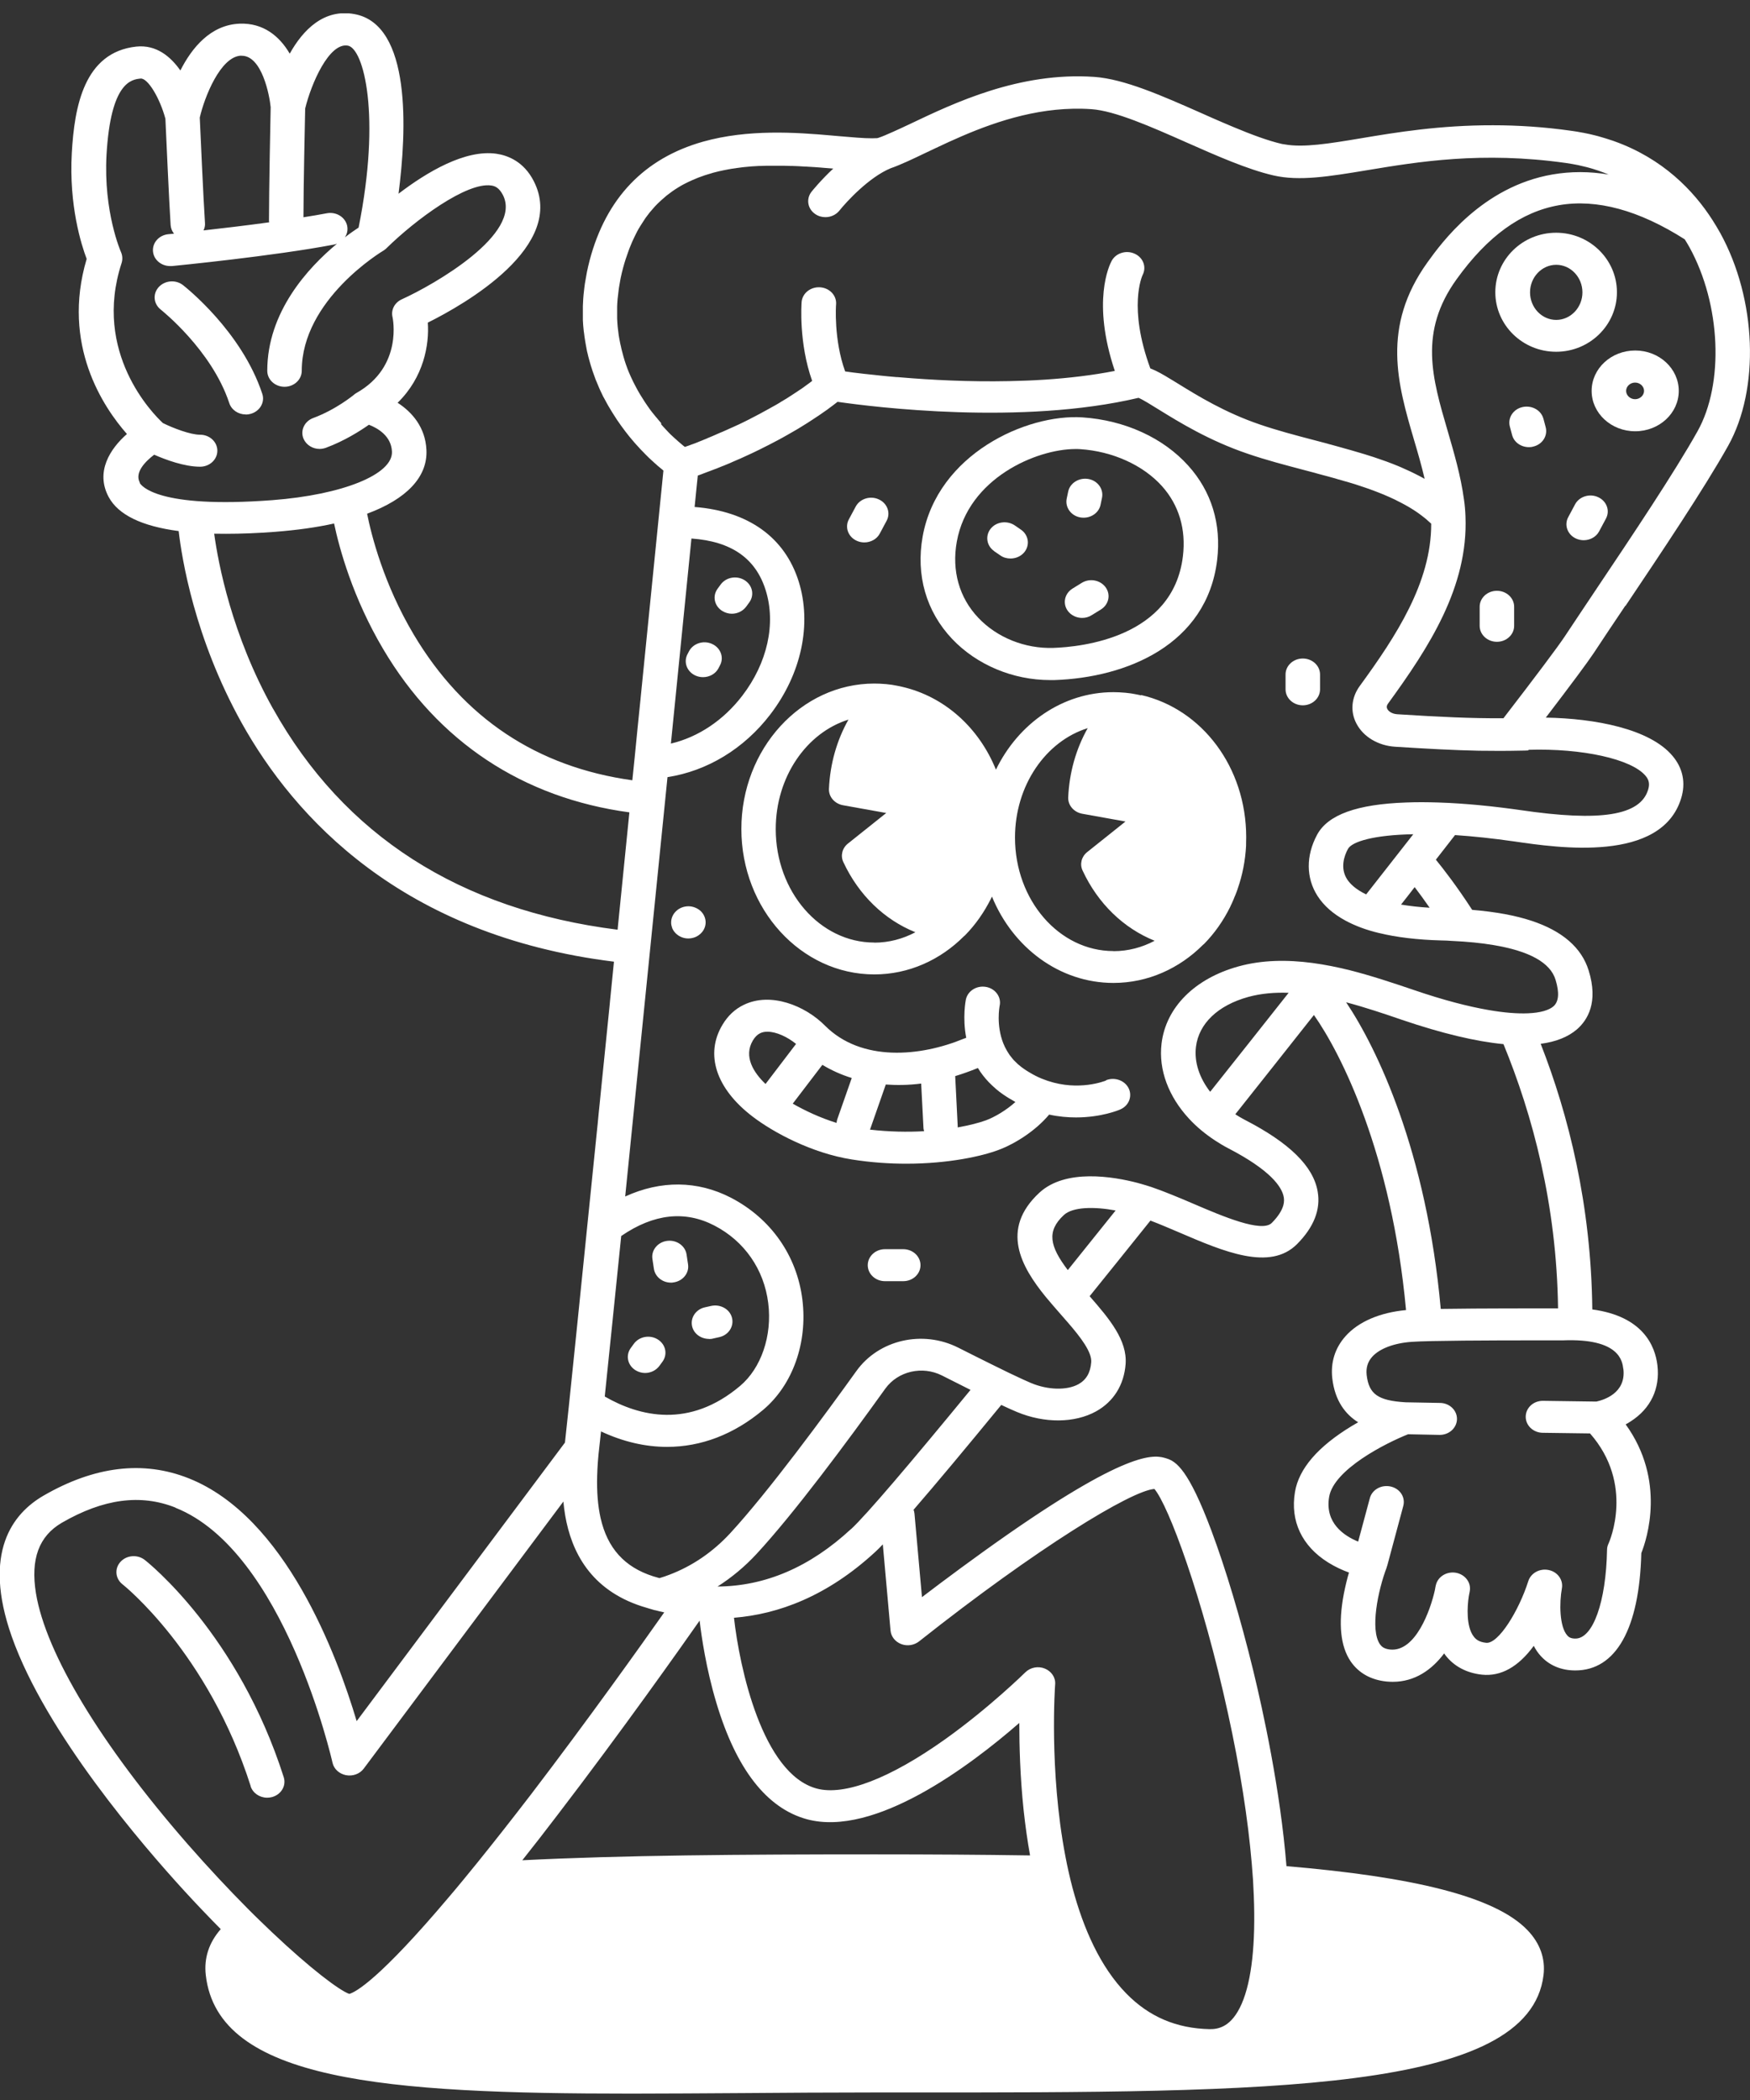 <svg width="105" height="126" viewBox="0 0 105 126" fill="none" xmlns="http://www.w3.org/2000/svg">
<rect x="0" y="0" width="105" height="126" fill="#333333" stroke="none"/>
<g clip-path="url(#clip0_8067_11205)">
<path d="M15.036 107.174C15.172 107.59 15.581 107.862 16.03 107.862C16.125 107.862 16.227 107.849 16.323 107.824C16.874 107.672 17.187 107.142 17.024 106.631C14.294 98.069 8.91 93.773 8.686 93.596C8.25 93.255 7.596 93.306 7.229 93.71C6.861 94.113 6.916 94.719 7.351 95.06C7.406 95.098 12.491 99.161 15.043 107.174H15.036Z" fill="white"/>
<path d="M97.533 36.35C99.643 33.208 102.263 29.296 103.686 26.753C105.599 23.333 105.401 17.958 103.216 13.983C103.073 13.73 102.917 13.465 102.747 13.2C101.61 11.427 99.765 9.516 96.859 8.475C96.825 8.462 96.798 8.449 96.77 8.443C96.641 8.399 96.505 8.355 96.362 8.311C96.253 8.279 96.151 8.247 96.042 8.216C95.933 8.184 95.831 8.153 95.722 8.128C95.491 8.071 95.259 8.014 95.014 7.97C94.98 7.964 94.939 7.957 94.905 7.951C94.701 7.913 94.497 7.875 94.293 7.85C92.605 7.61 91.039 7.516 89.582 7.516C86.39 7.509 83.749 7.945 81.653 8.298C79.733 8.62 78.202 8.866 77.085 8.664C77.031 8.651 76.97 8.651 76.922 8.639C76.071 8.443 75.064 8.064 74.009 7.623C73.587 7.446 73.158 7.263 72.729 7.074C72.518 6.979 72.3 6.885 72.089 6.79C69.707 5.736 67.454 4.739 65.65 4.613C61.164 4.304 57.237 6.184 54.637 7.421C54.48 7.497 54.331 7.566 54.181 7.635C54.12 7.661 54.065 7.692 54.004 7.717C53.868 7.781 53.732 7.844 53.602 7.9C53.248 8.058 52.935 8.197 52.677 8.279C52.656 8.279 52.643 8.285 52.615 8.292C52.608 8.292 52.595 8.292 52.581 8.292C52.568 8.292 52.547 8.292 52.534 8.292C52.534 8.292 52.527 8.292 52.52 8.292C52.466 8.292 52.404 8.298 52.336 8.298C51.86 8.304 51.05 8.229 50.369 8.172C50.226 8.159 50.083 8.146 49.94 8.134C47.742 7.938 44.876 7.743 42.181 8.5C38.655 9.497 36.368 11.888 35.381 15.611C35.319 15.85 35.265 16.084 35.217 16.317C35.204 16.393 35.19 16.469 35.177 16.538C35.149 16.696 35.122 16.854 35.095 17.005C35.081 17.087 35.075 17.175 35.061 17.257C35.041 17.402 35.027 17.541 35.013 17.686C35.006 17.768 35 17.851 34.993 17.939C34.986 18.084 34.979 18.223 34.972 18.362C34.972 18.437 34.972 18.513 34.972 18.582C34.972 18.746 34.972 18.91 34.972 19.075C34.972 19.119 34.972 19.163 34.972 19.207C34.979 19.415 35 19.617 35.02 19.819C35.02 19.869 35.034 19.92 35.041 19.971C35.061 20.122 35.075 20.267 35.102 20.412C35.115 20.482 35.122 20.551 35.136 20.614C35.156 20.74 35.183 20.866 35.204 20.986C35.217 21.056 35.231 21.125 35.252 21.195C35.279 21.314 35.306 21.434 35.34 21.548C35.36 21.611 35.374 21.68 35.394 21.743C35.428 21.87 35.469 21.996 35.51 22.122C35.524 22.172 35.544 22.223 35.558 22.273C35.619 22.444 35.68 22.614 35.742 22.785C35.742 22.797 35.755 22.816 35.762 22.829C35.823 22.98 35.885 23.125 35.946 23.27C35.966 23.321 35.993 23.371 36.014 23.422C36.062 23.529 36.116 23.636 36.164 23.737C36.191 23.794 36.218 23.851 36.252 23.901C36.3 23.996 36.354 24.097 36.409 24.192C36.436 24.242 36.47 24.299 36.497 24.349C36.551 24.444 36.606 24.538 36.667 24.633C36.694 24.677 36.722 24.721 36.749 24.766C36.824 24.879 36.892 24.999 36.967 25.106C36.98 25.125 36.994 25.144 37.001 25.163C37.089 25.296 37.178 25.422 37.266 25.542C37.294 25.573 37.314 25.611 37.341 25.643C37.402 25.731 37.471 25.819 37.532 25.901C37.566 25.946 37.593 25.983 37.627 26.021C37.681 26.097 37.743 26.166 37.797 26.236C37.831 26.274 37.865 26.318 37.899 26.356C37.954 26.425 38.015 26.488 38.069 26.558C38.103 26.595 38.131 26.633 38.165 26.665C38.226 26.734 38.294 26.804 38.355 26.873C38.376 26.898 38.403 26.924 38.423 26.949C38.512 27.037 38.594 27.125 38.675 27.207C38.696 27.226 38.709 27.239 38.723 27.258C38.791 27.321 38.852 27.384 38.913 27.447C38.941 27.479 38.975 27.504 39.002 27.529C39.05 27.573 39.097 27.624 39.145 27.662C39.179 27.687 39.206 27.718 39.233 27.744C39.274 27.782 39.322 27.82 39.363 27.857C39.39 27.883 39.417 27.908 39.444 27.933C39.485 27.971 39.526 28.003 39.567 28.034C39.594 28.053 39.615 28.078 39.642 28.097C39.683 28.135 39.724 28.166 39.758 28.192C39.771 28.204 39.791 28.223 39.805 28.236C39.642 29.845 39.118 35.12 38.437 41.883C38.437 41.946 38.423 42.016 38.417 42.085C38.362 42.634 38.308 43.196 38.246 43.77C38.192 44.312 38.138 44.868 38.083 45.423C38.035 45.883 37.988 46.35 37.94 46.817C32.216 46.022 27.805 43.082 24.824 38.072C23.02 35.044 22.278 32.091 22.026 30.823C24.388 29.946 25.668 28.621 25.586 26.987C25.518 25.636 24.728 24.728 23.857 24.166C25.423 22.639 25.763 20.683 25.668 19.358C27.873 18.261 34.02 14.765 32.025 10.866C31.426 9.692 30.473 9.326 29.786 9.225C27.907 8.954 25.606 10.33 23.912 11.623C24.402 7.837 24.694 1.477 21.27 0.846C19.426 0.506 18.174 1.805 17.384 3.219C16.771 2.171 15.798 1.364 14.375 1.421C12.633 1.49 11.51 2.872 10.822 4.228C10.223 3.377 9.366 2.67 8.174 2.796C5.05 3.137 4.465 6.386 4.308 9.181C4.131 12.336 4.88 14.689 5.2 15.535C3.668 20.69 6.214 24.45 7.616 26.04C6.609 26.924 5.71 28.305 6.52 29.82C7.099 30.892 8.508 31.574 10.72 31.864C10.911 33.517 11.673 38.281 14.484 43.347C17.649 49.032 24.095 56.124 36.837 57.701C36.81 57.998 36.776 58.288 36.749 58.584C36.701 59.064 36.654 59.544 36.606 60.017C36.599 60.111 36.586 60.212 36.579 60.307C36.463 61.436 36.354 62.559 36.238 63.67C36.198 64.067 36.157 64.465 36.116 64.862C36.068 65.317 36.027 65.771 35.98 66.219C35.939 66.61 35.898 67.001 35.864 67.393C35.85 67.55 35.83 67.702 35.816 67.859C34.85 77.387 34.053 85.217 33.897 86.555L21.4 103.268C20.222 99.312 17.125 91.003 11.326 88.7C8.603 87.615 5.67 87.968 2.607 89.741C0.762 90.813 -1.069 93.142 0.701 98.183C2.743 103.988 8.59 110.751 11.006 113.395C11.748 114.209 12.504 114.998 13.245 115.748C12.537 116.556 12.231 117.484 12.347 118.506C13.069 124.878 23.19 125.617 37.879 125.617C40.023 125.617 42.269 125.598 44.597 125.585C47.143 125.566 49.77 125.547 52.479 125.547H54.48C76.119 125.553 91.747 125.56 92.611 118.512C92.734 117.521 92.4 116.588 91.645 115.805C89.685 113.767 84.709 112.606 77.188 111.969C76.82 107.382 75.778 102.637 75.193 100.227C74.431 97.104 73.539 94.12 72.681 91.829C71.313 88.182 70.571 87.684 69.993 87.507C69.326 87.299 67.937 86.87 60.511 92.031C58.51 93.425 56.59 94.858 55.318 95.829L54.868 90.813C54.861 90.731 54.841 90.656 54.814 90.586C56.175 89.015 57.979 86.851 60.075 84.296C60.47 84.479 60.783 84.624 61.015 84.718C62.662 85.406 64.479 85.394 65.766 84.681C66.814 84.1 67.44 83.097 67.536 81.848C67.644 80.415 66.562 79.128 65.378 77.772C66.562 76.308 67.781 74.787 69.026 73.235C69.591 73.45 70.177 73.702 70.755 73.948C73.43 75.097 76.201 76.283 77.827 74.642C78.835 73.626 79.25 72.566 79.059 71.487C78.801 69.98 77.371 68.573 74.689 67.191C74.492 67.09 74.302 66.976 74.118 66.856C75.704 64.862 77.283 62.862 78.835 60.9C80.468 63.216 83.497 69.216 84.362 78.605C82.796 78.75 81.51 79.299 80.734 80.169C80.101 80.876 79.829 81.747 79.937 82.699C80.094 84.062 80.734 84.864 81.489 85.337C81.36 85.412 81.231 85.488 81.101 85.564C79.073 86.794 77.929 88.126 77.698 89.52C77.405 91.261 78.113 92.763 79.686 93.747C80.121 94.019 80.557 94.214 80.938 94.353C80.829 94.719 80.72 95.167 80.625 95.653C80.291 97.426 80.427 98.782 81.04 99.684C81.516 100.379 82.252 100.795 83.184 100.89C83.314 100.902 83.443 100.909 83.565 100.909C84.9 100.909 85.914 100.183 86.649 99.205C86.676 99.243 86.696 99.274 86.724 99.312C87.234 99.975 87.99 100.379 88.915 100.48C90.052 100.599 91.094 100.019 92.026 98.751C92.142 98.972 92.278 99.18 92.448 99.363C92.965 99.931 93.68 100.227 94.517 100.227C96.954 100.227 98.363 97.729 98.479 93.186C98.819 92.334 99.963 88.82 97.54 85.463C97.642 85.406 97.744 85.349 97.846 85.28C99.044 84.51 99.609 83.318 99.445 81.917C99.309 80.769 98.594 78.977 95.538 78.567C95.47 72.308 94.123 66.926 92.441 62.629C93.353 62.509 94.082 62.219 94.613 61.764C95.259 61.203 95.913 60.137 95.32 58.231C94.898 56.862 93.741 55.859 91.89 55.247C90.917 54.925 89.739 54.711 88.33 54.591C87.404 53.165 86.615 52.149 86.152 51.581C86.547 51.076 86.928 50.584 87.302 50.105C88.364 50.174 89.555 50.3 90.876 50.489C93.51 50.874 99.677 51.777 100.868 47.903C101.154 46.975 100.977 46.092 100.351 45.353C98.983 43.726 95.702 43.107 92.748 43.057C94.252 41.088 95.266 39.725 95.62 39.189C96.171 38.35 96.825 37.378 97.519 36.344L97.533 36.35ZM39.669 25.384C39.642 25.352 39.608 25.315 39.581 25.283C39.533 25.233 39.492 25.176 39.444 25.119C39.417 25.087 39.39 25.05 39.356 25.018C39.301 24.955 39.247 24.886 39.193 24.816C39.172 24.791 39.152 24.766 39.131 24.74C39.056 24.646 38.981 24.545 38.913 24.444C38.893 24.419 38.879 24.393 38.859 24.368C38.805 24.286 38.75 24.21 38.696 24.128C38.668 24.091 38.648 24.053 38.621 24.009C38.573 23.939 38.526 23.863 38.485 23.794C38.457 23.75 38.43 23.706 38.403 23.662C38.362 23.586 38.315 23.516 38.274 23.441C38.246 23.396 38.219 23.346 38.199 23.302C38.158 23.22 38.11 23.138 38.069 23.056C38.049 23.012 38.022 22.968 38.001 22.923C37.954 22.822 37.899 22.715 37.852 22.608C37.838 22.583 37.831 22.557 37.818 22.532C37.756 22.4 37.702 22.261 37.647 22.122C37.634 22.084 37.62 22.046 37.607 22.008C37.566 21.907 37.532 21.8 37.498 21.693C37.477 21.642 37.464 21.586 37.45 21.535C37.423 21.441 37.389 21.346 37.368 21.245C37.355 21.188 37.334 21.131 37.321 21.068C37.294 20.974 37.273 20.873 37.253 20.778C37.239 20.721 37.225 20.658 37.212 20.601C37.191 20.494 37.171 20.387 37.151 20.28C37.144 20.223 37.13 20.172 37.123 20.116C37.103 19.971 37.083 19.825 37.069 19.68C37.069 19.661 37.069 19.642 37.062 19.623C37.048 19.453 37.035 19.283 37.028 19.112C37.028 19.062 37.028 19.011 37.028 18.961C37.028 18.835 37.028 18.715 37.028 18.589C37.028 18.526 37.028 18.456 37.028 18.393C37.028 18.279 37.042 18.16 37.048 18.046C37.048 17.977 37.062 17.901 37.069 17.832C37.083 17.712 37.096 17.598 37.11 17.478C37.117 17.409 37.13 17.333 37.137 17.264C37.157 17.131 37.178 17.005 37.205 16.872C37.219 16.809 37.225 16.746 37.239 16.683C37.28 16.488 37.328 16.286 37.382 16.084C37.43 15.901 37.484 15.724 37.538 15.554C37.552 15.503 37.573 15.447 37.593 15.396C37.634 15.276 37.675 15.156 37.715 15.043C37.736 14.986 37.756 14.935 37.777 14.879C37.824 14.759 37.872 14.645 37.92 14.532C37.94 14.494 37.954 14.45 37.974 14.412C38.042 14.26 38.117 14.115 38.185 13.976C38.199 13.951 38.212 13.932 38.219 13.907C38.28 13.787 38.349 13.674 38.417 13.566C38.444 13.528 38.464 13.484 38.492 13.447C38.553 13.352 38.607 13.264 38.668 13.175C38.696 13.137 38.723 13.099 38.743 13.062C38.818 12.961 38.893 12.86 38.968 12.765C38.981 12.746 38.995 12.733 39.009 12.715C39.104 12.601 39.199 12.494 39.295 12.386C39.315 12.361 39.336 12.342 39.356 12.323C39.431 12.241 39.513 12.166 39.594 12.09C39.621 12.065 39.655 12.033 39.683 12.008C39.758 11.938 39.839 11.869 39.921 11.8C39.948 11.774 39.975 11.755 40.002 11.73C40.22 11.56 40.445 11.396 40.676 11.257C40.704 11.238 40.731 11.226 40.758 11.207C40.847 11.15 40.942 11.099 41.037 11.049C41.071 11.03 41.105 11.011 41.139 10.998C41.235 10.948 41.337 10.897 41.439 10.853C41.459 10.841 41.486 10.828 41.507 10.822C41.636 10.765 41.766 10.708 41.895 10.658C41.902 10.658 41.908 10.658 41.915 10.651C42.038 10.607 42.16 10.563 42.283 10.519C42.317 10.506 42.351 10.5 42.385 10.487C42.487 10.456 42.589 10.424 42.698 10.393C42.732 10.38 42.766 10.374 42.8 10.361C42.923 10.33 43.045 10.298 43.175 10.267C43.188 10.267 43.202 10.26 43.215 10.26C43.358 10.229 43.501 10.197 43.644 10.172C43.664 10.172 43.692 10.165 43.712 10.159C43.828 10.14 43.95 10.115 44.073 10.102C44.114 10.102 44.148 10.09 44.189 10.084C44.304 10.065 44.413 10.052 44.529 10.039C44.563 10.039 44.597 10.033 44.631 10.027C44.931 9.995 45.23 9.97 45.536 9.957C45.57 9.957 45.604 9.957 45.639 9.957C45.761 9.957 45.877 9.945 45.999 9.945C46.04 9.945 46.081 9.945 46.122 9.945C46.244 9.945 46.374 9.945 46.496 9.945C46.523 9.945 46.557 9.945 46.585 9.945C46.632 9.945 46.68 9.945 46.728 9.945C46.966 9.945 47.197 9.945 47.435 9.957C47.469 9.957 47.504 9.957 47.538 9.957C47.789 9.964 48.041 9.976 48.3 9.995C48.354 9.995 48.409 9.995 48.463 10.002C48.715 10.014 48.967 10.033 49.219 10.052C49.266 10.052 49.321 10.058 49.368 10.065C49.58 10.084 49.784 10.096 49.995 10.115C49.232 10.828 48.729 11.459 48.688 11.509C48.354 11.938 48.456 12.538 48.919 12.847C49.103 12.973 49.314 13.03 49.525 13.03C49.845 13.03 50.158 12.891 50.362 12.639C50.778 12.115 52.139 10.632 53.439 10.096C54.038 9.888 54.753 9.547 55.569 9.156C55.753 9.068 55.944 8.979 56.141 8.885C58.115 7.951 60.586 6.866 63.336 6.588C64.03 6.519 64.752 6.5 65.48 6.55C66.896 6.645 69.074 7.61 71.184 8.544C72.981 9.339 74.846 10.165 76.405 10.525C77.963 10.885 79.754 10.588 82.007 10.216C85.083 9.705 88.909 9.068 93.966 9.781C94.211 9.819 94.449 9.856 94.688 9.907C94.803 9.932 94.919 9.964 95.035 9.989C95.144 10.014 95.252 10.039 95.361 10.071C95.511 10.109 95.654 10.159 95.79 10.203C95.851 10.222 95.919 10.241 95.981 10.267C96.137 10.323 96.294 10.38 96.444 10.443C96.471 10.456 96.498 10.468 96.532 10.475C95.368 10.279 94.245 10.279 93.149 10.468C88.915 11.2 86.465 14.607 85.655 15.73C82.858 19.623 83.865 23.068 84.845 26.406C85.07 27.163 85.294 27.939 85.478 28.728C85.471 28.728 85.458 28.715 85.451 28.715C85.24 28.596 85.015 28.482 84.797 28.375C84.743 28.349 84.682 28.324 84.627 28.293C84.45 28.211 84.266 28.129 84.083 28.047C84.021 28.021 83.953 27.99 83.892 27.965C83.654 27.87 83.422 27.775 83.177 27.687C83.157 27.681 83.136 27.674 83.123 27.668C82.891 27.586 82.66 27.504 82.429 27.428C82.354 27.403 82.286 27.384 82.211 27.359C82.007 27.296 81.802 27.226 81.598 27.17C81.544 27.157 81.496 27.138 81.442 27.125C81.19 27.05 80.931 26.974 80.672 26.905C80.604 26.886 80.543 26.867 80.475 26.848C80.271 26.791 80.06 26.734 79.856 26.677C79.781 26.659 79.706 26.64 79.631 26.614C79.386 26.551 79.134 26.482 78.889 26.419C77.705 26.11 76.588 25.813 75.581 25.466C73.492 24.753 71.865 23.75 70.68 23.018C70.571 22.949 70.463 22.886 70.36 22.822C70.333 22.81 70.313 22.791 70.285 22.778C70.183 22.715 70.088 22.658 69.993 22.602C69.972 22.589 69.952 22.576 69.932 22.564C69.836 22.507 69.741 22.456 69.653 22.406C69.653 22.406 69.639 22.4 69.632 22.393C69.55 22.349 69.469 22.305 69.387 22.267C69.373 22.261 69.353 22.248 69.339 22.242C69.258 22.204 69.183 22.172 69.108 22.141C69.094 22.135 69.074 22.128 69.06 22.122C69.047 22.122 69.033 22.109 69.019 22.103C67.672 18.437 68.529 16.557 68.557 16.5C68.802 16.027 68.597 15.459 68.087 15.226C67.576 14.986 66.95 15.182 66.698 15.655C66.562 15.907 65.494 18.097 66.889 22.255C65.541 22.52 64.119 22.684 62.71 22.778C62.492 22.791 62.274 22.803 62.049 22.816C62.049 22.816 62.043 22.816 62.036 22.816C61.838 22.829 61.648 22.835 61.45 22.841C59.014 22.936 56.652 22.841 54.719 22.696C54.419 22.671 54.133 22.652 53.854 22.627H53.84C53.827 22.627 53.813 22.627 53.8 22.627C53.63 22.614 53.466 22.595 53.303 22.583C53.146 22.57 52.996 22.551 52.854 22.538C52.738 22.526 52.622 22.513 52.513 22.501C52.302 22.475 52.105 22.456 51.921 22.438C51.901 22.438 51.873 22.438 51.853 22.431C51.615 22.406 51.404 22.374 51.213 22.355C51.023 22.33 50.852 22.305 50.709 22.286C50.015 20.368 50.158 18.286 50.165 18.261C50.206 17.731 49.777 17.276 49.205 17.238C48.633 17.201 48.136 17.598 48.096 18.128C48.089 18.235 47.919 20.57 48.729 22.854C48.702 22.879 48.667 22.898 48.64 22.923C48.606 22.949 48.565 22.98 48.531 23.005C48.456 23.056 48.388 23.113 48.313 23.163C48.279 23.188 48.245 23.214 48.211 23.239C48.123 23.302 48.034 23.365 47.939 23.422C47.919 23.434 47.898 23.447 47.885 23.46C47.776 23.535 47.667 23.605 47.551 23.68C47.524 23.699 47.49 23.718 47.463 23.737C47.381 23.788 47.299 23.845 47.218 23.895C47.177 23.92 47.143 23.945 47.102 23.964C47.027 24.015 46.945 24.059 46.87 24.103C46.837 24.128 46.796 24.147 46.762 24.173C46.673 24.223 46.591 24.273 46.503 24.324C46.476 24.337 46.449 24.356 46.421 24.368C46.306 24.431 46.197 24.494 46.081 24.558C46.06 24.57 46.04 24.576 46.026 24.589C45.931 24.64 45.843 24.69 45.747 24.74C45.713 24.759 45.679 24.778 45.645 24.797C45.564 24.841 45.489 24.879 45.407 24.923C45.373 24.942 45.339 24.961 45.298 24.98C45.217 25.024 45.135 25.062 45.053 25.106C45.026 25.119 44.999 25.138 44.971 25.151C44.754 25.264 44.536 25.365 44.318 25.472C44.291 25.485 44.264 25.498 44.23 25.51C44.155 25.548 44.073 25.586 43.998 25.617C43.964 25.63 43.93 25.649 43.896 25.662C43.821 25.693 43.746 25.731 43.671 25.763C43.644 25.775 43.617 25.788 43.59 25.8C43.494 25.845 43.399 25.889 43.304 25.927C43.304 25.927 43.304 25.927 43.297 25.927C43.195 25.971 43.1 26.015 43.004 26.053C42.984 26.059 42.963 26.072 42.95 26.078C42.875 26.11 42.8 26.141 42.732 26.173C42.705 26.185 42.684 26.192 42.657 26.204C42.589 26.23 42.528 26.261 42.46 26.286C42.439 26.299 42.412 26.305 42.392 26.318C42.317 26.349 42.242 26.375 42.174 26.406C42.167 26.406 42.154 26.413 42.147 26.419C42.065 26.45 41.983 26.482 41.908 26.513C41.902 26.513 41.888 26.52 41.881 26.526C41.813 26.551 41.752 26.576 41.691 26.602C41.67 26.608 41.657 26.614 41.636 26.621C41.582 26.64 41.534 26.659 41.48 26.677C41.466 26.677 41.446 26.69 41.432 26.696C41.377 26.715 41.323 26.734 41.275 26.753C41.269 26.753 41.262 26.753 41.255 26.759C41.2 26.778 41.146 26.797 41.092 26.816C41.092 26.816 41.085 26.81 41.078 26.804C41.051 26.785 41.023 26.759 40.996 26.741C40.976 26.722 40.949 26.703 40.928 26.684C40.901 26.659 40.874 26.64 40.847 26.614C40.819 26.589 40.792 26.564 40.765 26.545C40.738 26.52 40.71 26.494 40.676 26.469C40.642 26.438 40.608 26.406 40.574 26.375C40.547 26.349 40.52 26.33 40.493 26.305C40.431 26.248 40.37 26.192 40.302 26.128C40.282 26.11 40.261 26.091 40.241 26.072C40.193 26.028 40.145 25.977 40.098 25.927C40.071 25.901 40.043 25.87 40.016 25.838C39.975 25.794 39.928 25.75 39.887 25.7C39.86 25.668 39.826 25.636 39.798 25.605C39.758 25.554 39.71 25.51 39.669 25.46V25.384ZM91.699 44.988C94.933 44.887 97.887 45.543 98.731 46.546C98.948 46.798 98.989 47.051 98.887 47.385C98.411 48.937 96.042 49.316 91.209 48.603C90.59 48.515 89.719 48.401 88.718 48.306C87.963 48.237 87.125 48.174 86.281 48.149C85.655 48.13 85.015 48.123 84.382 48.149C81.428 48.25 79.672 48.88 79.025 50.086C78.351 51.341 78.358 52.679 79.052 53.758C79.434 54.351 79.999 54.843 80.734 55.24C81.299 55.543 81.959 55.796 82.728 55.979C83.79 56.237 85.042 56.389 86.492 56.427C86.69 56.427 86.873 56.439 87.064 56.452C88.024 56.496 88.868 56.578 89.61 56.704C91.767 57.064 93.02 57.758 93.333 58.786C93.571 59.562 93.53 60.099 93.204 60.383C92.938 60.61 92.434 60.768 91.672 60.799C91.053 60.824 90.263 60.768 89.29 60.597C88.092 60.389 86.615 60.011 84.825 59.398C83.633 58.995 82.326 58.553 80.979 58.212C80.244 58.029 79.495 57.878 78.739 57.777C77.249 57.581 75.745 57.588 74.308 57.985C71.681 58.711 69.952 60.446 69.693 62.616C69.503 64.2 70.122 65.803 71.341 67.121C71.783 67.601 72.307 68.036 72.899 68.427C73.151 68.591 73.41 68.749 73.689 68.894C76.255 70.225 76.915 71.222 77.024 71.822C77.051 71.999 77.147 72.528 76.309 73.374C75.71 73.98 73.355 72.977 71.633 72.238C71.198 72.049 70.748 71.86 70.306 71.683C69.891 71.513 69.475 71.355 69.067 71.216C68.911 71.166 68.632 71.077 68.264 70.976C66.794 70.591 63.935 70.106 62.362 71.563C59.994 73.759 61.267 76.005 62.757 77.829C63.05 78.182 63.349 78.522 63.629 78.844C63.785 79.021 63.942 79.204 64.098 79.381C64.84 80.239 65.521 81.128 65.473 81.734C65.425 82.365 65.174 82.794 64.704 83.053C64.016 83.431 62.88 83.406 61.866 82.983C61.73 82.927 61.559 82.851 61.355 82.756C60.899 82.548 60.266 82.245 59.483 81.854C58.905 81.57 58.245 81.236 57.502 80.863C55.358 79.778 52.724 80.384 51.377 82.27C49.539 84.832 46.108 89.507 43.807 92C42.766 93.123 41.541 93.962 40.159 94.486C39.962 94.561 39.764 94.631 39.567 94.687C39.438 94.65 39.308 94.612 39.179 94.574C37.477 94.025 36.449 92.902 36.034 91.078C35.871 90.353 35.803 89.507 35.83 88.548C35.844 88.012 35.885 87.438 35.959 86.82C35.98 86.643 36.014 86.327 36.062 85.886C37.382 86.504 38.716 86.813 40.023 86.813C42.058 86.813 44.032 86.069 45.788 84.592C47.565 83.097 48.463 80.561 48.143 77.98C47.817 75.336 46.251 73.109 43.862 71.866C41.847 70.825 39.649 70.812 37.511 71.79C38.287 64.118 39.233 54.742 40.05 46.628C42.426 46.262 44.638 44.931 46.217 42.868C48.089 40.426 48.722 37.441 47.919 34.88C47.081 32.23 44.89 30.671 41.677 30.419C41.759 29.599 41.82 28.962 41.868 28.532C41.881 28.532 41.895 28.52 41.908 28.52C41.977 28.495 42.051 28.469 42.133 28.438C42.154 28.431 42.174 28.425 42.194 28.413C42.29 28.381 42.385 28.337 42.494 28.299C42.521 28.286 42.555 28.274 42.582 28.267C42.691 28.223 42.807 28.179 42.929 28.135C42.95 28.129 42.964 28.122 42.984 28.116C43.093 28.072 43.209 28.028 43.324 27.977C43.358 27.965 43.392 27.952 43.426 27.939C43.556 27.883 43.692 27.826 43.835 27.769C43.869 27.756 43.896 27.744 43.93 27.725C44.066 27.668 44.202 27.605 44.338 27.548C44.359 27.542 44.379 27.529 44.4 27.523C44.549 27.453 44.706 27.384 44.869 27.308C44.903 27.29 44.944 27.277 44.978 27.258C45.142 27.182 45.305 27.107 45.468 27.024C45.489 27.012 45.516 26.999 45.536 26.993C45.686 26.917 45.843 26.841 45.999 26.759C46.033 26.741 46.067 26.728 46.101 26.709C46.272 26.621 46.442 26.532 46.619 26.438C46.653 26.419 46.694 26.4 46.728 26.381C46.898 26.286 47.068 26.198 47.238 26.097C47.252 26.097 47.258 26.084 47.272 26.078C47.449 25.977 47.626 25.87 47.81 25.769C47.851 25.744 47.885 25.725 47.925 25.7C48.102 25.592 48.279 25.485 48.456 25.371C48.484 25.352 48.504 25.34 48.531 25.321C48.695 25.214 48.858 25.113 49.021 24.999C49.049 24.98 49.083 24.961 49.11 24.942C49.28 24.823 49.457 24.703 49.627 24.583C49.661 24.558 49.702 24.532 49.736 24.501C49.913 24.375 50.083 24.242 50.253 24.11C52.438 24.425 61.28 25.529 68.312 23.87C68.57 23.977 69.094 24.305 69.53 24.576C70.728 25.315 72.538 26.438 74.866 27.226C75.949 27.599 77.106 27.901 78.324 28.223C78.508 28.274 78.692 28.318 78.876 28.368C78.937 28.387 78.998 28.4 79.052 28.419C79.175 28.45 79.304 28.488 79.427 28.52C79.502 28.539 79.57 28.558 79.645 28.577C79.76 28.608 79.869 28.64 79.985 28.671C80.067 28.69 80.142 28.715 80.223 28.741C80.325 28.772 80.434 28.797 80.536 28.829C80.618 28.854 80.7 28.88 80.781 28.898C80.883 28.93 80.979 28.955 81.081 28.987C81.163 29.012 81.244 29.037 81.326 29.062C81.421 29.094 81.516 29.125 81.612 29.157C81.694 29.182 81.775 29.214 81.857 29.239C81.952 29.271 82.041 29.302 82.136 29.334C82.218 29.365 82.299 29.39 82.374 29.422C82.463 29.454 82.551 29.485 82.64 29.523C82.721 29.555 82.796 29.586 82.878 29.618C82.966 29.649 83.048 29.687 83.136 29.725C83.211 29.756 83.286 29.788 83.368 29.826C83.45 29.864 83.531 29.902 83.613 29.939C83.688 29.971 83.763 30.009 83.831 30.047C83.912 30.085 83.987 30.129 84.069 30.167C84.137 30.204 84.212 30.242 84.28 30.28C84.355 30.324 84.43 30.362 84.505 30.406C84.573 30.444 84.634 30.482 84.702 30.526C84.777 30.57 84.845 30.615 84.92 30.665C84.981 30.703 85.042 30.747 85.104 30.791C85.172 30.842 85.24 30.892 85.308 30.943C85.362 30.987 85.424 31.031 85.478 31.075C85.546 31.126 85.607 31.182 85.669 31.239C85.723 31.283 85.771 31.328 85.825 31.378C85.839 31.391 85.859 31.41 85.873 31.422C85.88 34.949 83.763 38.173 81.578 41.17C81.081 41.858 81.006 42.697 81.387 43.416C81.802 44.212 82.694 44.742 83.715 44.805C85.71 44.931 87.248 45.013 88.732 45.044C89.576 45.057 90.406 45.057 91.291 45.038C91.434 45.038 91.57 45.032 91.713 45.025L91.699 44.988ZM81.966 53.663C81.326 53.354 80.999 53.02 80.829 52.761C80.387 52.073 80.666 51.322 80.877 50.937C81.115 50.496 82.429 50.098 84.797 50.054C83.892 51.209 82.946 52.42 81.966 53.669V53.663ZM53.432 97.836C53.466 98.195 53.711 98.505 54.072 98.644C54.433 98.782 54.841 98.719 55.141 98.486C62.24 92.864 67.876 89.438 69.264 89.337C70.102 90.315 72.144 95.773 73.675 102.782C74.403 106.101 74.88 109.161 75.105 111.811C75.132 112.139 75.159 112.461 75.18 112.777C75.2 113.105 75.213 113.42 75.227 113.729C75.343 116.588 75.105 118.834 74.506 120.216C73.9 121.61 73.117 121.755 72.579 121.749C70.585 121.705 68.951 121.011 67.583 119.616C66.018 118.02 65.004 115.717 64.35 113.269C64.268 112.953 64.187 112.638 64.119 112.322C64.044 112.001 63.983 111.679 63.921 111.363C62.941 106.24 63.302 101.142 63.309 101.06C63.343 100.656 63.091 100.278 62.689 100.114C62.288 99.95 61.818 100.044 61.519 100.341C61.498 100.36 59.368 102.461 56.693 104.366C53.391 106.713 50.662 107.761 49.001 107.313C45.734 106.429 44.372 100.05 44.039 97.066C46.687 96.852 49.627 95.785 52.527 93.104C52.649 92.99 52.799 92.845 52.969 92.662L53.432 97.836ZM10.53 90.466C17.071 93.066 19.923 105.634 19.95 105.761C20.032 106.139 20.352 106.429 20.76 106.511C21.168 106.587 21.584 106.436 21.822 106.12L33.802 90.094C33.829 90.365 33.863 90.649 33.911 90.927C34.285 93.104 35.435 95.382 38.505 96.378C38.648 96.422 38.791 96.467 38.941 96.511C38.995 96.53 39.056 96.542 39.111 96.561C39.165 96.58 39.227 96.593 39.281 96.612C39.288 96.612 39.301 96.612 39.308 96.612C39.485 96.656 39.669 96.707 39.853 96.744C38.471 98.707 35.285 103.18 31.869 107.653C30.664 109.224 29.588 110.587 28.629 111.774C28.343 112.127 28.07 112.461 27.805 112.783C27.506 113.149 27.213 113.496 26.934 113.824C22.761 118.764 21.339 119.528 20.957 119.635C20.358 119.421 18.636 118.127 16.315 115.931C16.077 115.704 15.825 115.465 15.573 115.218C15.335 114.991 15.097 114.752 14.852 114.506C13.736 113.382 12.517 112.083 11.251 110.638C6.064 104.694 2.75 99.211 2.157 95.596C1.824 93.545 2.334 92.164 3.716 91.362C6.207 89.924 8.433 89.627 10.523 90.454L10.53 90.466ZM41.493 32.312C43.882 32.482 45.339 33.498 45.938 35.404C46.571 37.41 46.047 39.776 44.536 41.745C43.406 43.221 41.888 44.23 40.254 44.615C40.751 39.675 41.187 35.328 41.486 32.312H41.493ZM37.28 74.156C39.22 72.825 41.092 72.617 42.861 73.532C44.665 74.466 45.843 76.163 46.094 78.188C46.34 80.138 45.672 82.094 44.4 83.16C41.364 85.722 38.389 85.002 36.286 83.791C36.293 83.722 36.3 83.652 36.306 83.583C36.545 81.305 36.878 78.018 37.273 74.156H37.28ZM52.5 111.262C44.461 111.262 37.3 111.313 31.338 111.616C32.005 110.777 32.713 109.868 33.461 108.884C37.314 103.855 40.887 98.795 41.977 97.237C42.085 98.158 42.364 100.114 42.984 102.177C44.175 106.152 46.006 108.499 48.416 109.155C52.479 110.253 58.197 105.956 61.158 103.376C61.158 104.745 61.205 106.581 61.416 108.594C61.519 109.553 61.648 110.461 61.804 111.326C58.877 111.281 55.774 111.262 52.493 111.262H52.5ZM20.876 2.739C21.822 2.916 22.87 6.916 21.516 13.655C21.305 13.793 21.019 13.989 20.692 14.242C20.828 14.04 20.883 13.793 20.828 13.541C20.712 13.024 20.168 12.689 19.603 12.797C19.167 12.879 18.698 12.961 18.207 13.036C18.207 11.226 18.296 7.181 18.31 6.512C18.664 5.049 19.739 2.531 20.876 2.739ZM14.471 3.345C14.471 3.345 14.498 3.345 14.505 3.345C15.716 3.345 16.172 5.717 16.24 6.43C16.227 6.948 16.138 11.497 16.138 13.245C16.138 13.276 16.145 13.308 16.152 13.339C14.736 13.535 13.32 13.699 12.211 13.825C12.279 13.686 12.313 13.535 12.299 13.377C12.204 11.97 12.02 7.806 11.986 7.055C12.265 5.837 13.225 3.383 14.471 3.339V3.345ZM8.392 28.962C8.052 28.337 8.753 27.662 9.25 27.283C9.931 27.58 11.054 28.003 12.007 28.003C12.578 28.003 13.041 27.573 13.041 27.043C13.041 26.513 12.578 26.084 12.007 26.084C11.401 26.084 10.366 25.674 9.774 25.384C9.182 24.835 5.54 21.157 7.296 15.781C7.364 15.566 7.351 15.339 7.262 15.131C7.249 15.106 6.201 12.721 6.391 9.289C6.643 4.91 7.895 4.771 8.433 4.714C8.862 4.67 9.59 5.875 9.924 7.124C9.958 7.837 10.142 12.052 10.237 13.503C10.251 13.699 10.325 13.876 10.441 14.021C10.237 14.04 10.114 14.052 10.101 14.052C9.529 14.109 9.121 14.582 9.182 15.106C9.236 15.598 9.686 15.964 10.21 15.964C10.244 15.964 10.284 15.964 10.319 15.964C10.564 15.939 16.424 15.365 20.025 14.677C20.093 14.664 20.161 14.645 20.222 14.62C18.487 16.059 16.036 18.715 16.036 22.248C16.036 22.778 16.499 23.207 17.071 23.207C17.643 23.207 18.105 22.778 18.105 22.248C18.105 17.97 22.931 15.081 23.006 15.037C23.02 15.037 23.027 15.024 23.034 15.018C23.067 14.992 23.102 14.967 23.136 14.942C23.156 14.929 23.17 14.917 23.183 14.898C23.19 14.891 23.197 14.885 23.204 14.879C24.919 13.194 28.002 10.91 29.479 11.131C29.697 11.162 29.942 11.257 30.174 11.699C31.365 14.027 26.062 17.074 24.109 17.958C23.68 18.153 23.449 18.589 23.551 19.024C23.558 19.056 24.204 21.996 21.386 23.579C21.332 23.611 21.284 23.643 21.243 23.68C21.243 23.68 21.236 23.68 21.23 23.693C21.216 23.699 20.175 24.57 18.793 25.081C18.262 25.277 18.003 25.838 18.214 26.33C18.378 26.703 18.766 26.936 19.174 26.936C19.303 26.936 19.433 26.911 19.555 26.867C20.678 26.45 21.604 25.857 22.135 25.485C22.659 25.687 23.476 26.154 23.517 27.094C23.585 28.463 20.563 29.687 16.343 30.009C9.427 30.533 8.467 29.132 8.379 28.968L8.392 28.962ZM16.383 42.527C13.906 38.098 13.096 33.813 12.851 32.022C13.082 32.022 13.32 32.028 13.565 32.028C14.471 32.028 15.458 31.99 16.52 31.908C17.82 31.807 18.997 31.643 20.045 31.41C20.358 32.899 21.162 35.858 22.993 38.949C26.28 44.508 31.372 47.877 37.763 48.742C37.538 50.988 37.307 53.31 37.069 55.644C37.069 55.688 37.062 55.739 37.055 55.783C27.594 54.591 20.637 50.13 16.383 42.521V42.527ZM51.063 91.741C48.599 94.025 45.918 95.173 43.052 95.192C43.903 94.65 44.685 94 45.393 93.236C47.653 90.794 50.839 86.498 53.119 83.318C53.875 82.27 55.338 81.93 56.529 82.535C57.155 82.851 57.72 83.135 58.231 83.393C54.657 87.747 51.996 90.883 51.07 91.741H51.063ZM64.064 76.201C62.989 74.781 62.778 73.879 63.833 72.901C64.364 72.409 65.643 72.39 66.937 72.629C65.963 73.847 65.004 75.04 64.071 76.201H64.064ZM72.613 65.512C71.967 64.68 71.647 63.733 71.756 62.818C71.926 61.417 73.069 60.32 74.9 59.815C75.663 59.607 76.48 59.537 77.317 59.569C75.772 61.525 74.192 63.519 72.607 65.512H72.613ZM97.403 82.138C97.573 83.595 96.219 83.999 95.783 84.094L92.591 84.05C92.013 84.037 91.55 84.466 91.543 84.996C91.536 85.526 91.992 85.961 92.564 85.968L95.402 86.006C98.077 89.053 96.573 92.485 96.505 92.63C96.45 92.744 96.423 92.87 96.423 92.99C96.362 96.126 95.579 98.315 94.524 98.315C94.245 98.315 94.123 98.227 94.041 98.132C93.558 97.602 93.558 96.157 93.714 95.299C93.803 94.801 93.462 94.315 92.925 94.202C92.394 94.088 91.856 94.378 91.699 94.864C91.134 96.643 89.902 98.65 89.167 98.568C88.725 98.524 88.541 98.347 88.425 98.195C87.963 97.596 88.031 96.41 88.126 95.785C88.146 95.678 88.167 95.571 88.187 95.463C88.276 94.952 87.908 94.467 87.357 94.366C86.805 94.271 86.274 94.593 86.152 95.104C86.138 95.148 86.118 95.262 86.091 95.413C85.825 96.612 84.933 99.123 83.409 98.972C83.041 98.934 82.898 98.795 82.796 98.656C82.197 97.779 82.674 95.426 83.205 94.037C83.205 94.025 83.205 94.012 83.211 94.006C83.211 93.987 83.225 93.968 83.232 93.949L84.198 90.353C84.335 89.835 84.001 89.318 83.443 89.192C82.885 89.066 82.326 89.375 82.19 89.892L81.489 92.498C80.618 92.138 79.488 91.369 79.747 89.817C80.026 88.157 83.164 86.58 84.484 86.056L86.363 86.094C86.363 86.094 86.376 86.094 86.383 86.094C86.948 86.094 87.404 85.677 87.418 85.154C87.431 84.624 86.975 84.182 86.404 84.176L84.335 84.138C82.68 84.037 82.136 83.652 82 82.504C81.952 82.069 82.061 81.709 82.333 81.406C82.776 80.914 83.64 80.586 84.709 80.51C85.771 80.434 89.61 80.422 91.917 80.422C92.959 80.422 93.694 80.422 93.714 80.422C93.728 80.422 93.748 80.422 93.762 80.422C97.179 80.283 97.342 81.677 97.397 82.132L97.403 82.138ZM93.483 78.504C92.502 78.504 88.861 78.497 86.445 78.535C85.594 69.084 82.626 62.907 80.768 60.137C81.932 60.446 83.075 60.831 84.117 61.19C86.513 62.004 88.548 62.49 90.209 62.648C91.944 66.875 93.401 72.251 93.483 78.504ZM85.784 54.464C85.131 54.427 84.559 54.357 84.062 54.275C84.341 53.922 84.614 53.575 84.879 53.228C85.131 53.556 85.437 53.972 85.778 54.464H85.784ZM90.195 43.095C88.255 43.107 86.451 43.019 83.844 42.855C83.511 42.836 83.307 42.672 83.239 42.539C83.205 42.47 83.171 42.369 83.286 42.211C85.73 38.849 88.105 35.214 87.928 30.974C87.915 30.627 87.888 30.305 87.84 29.984C87.643 28.526 87.241 27.17 86.86 25.857C85.927 22.671 85.117 19.92 87.397 16.753C89.263 14.159 91.277 12.708 93.544 12.311C95.804 11.92 98.343 12.614 101.086 14.361C101.188 14.525 101.29 14.696 101.378 14.854C103.25 18.267 103.455 23.005 101.855 25.87C100.473 28.343 97.873 32.224 95.783 35.34C95.089 36.382 94.436 37.353 93.877 38.199C93.483 38.792 92.162 40.558 90.202 43.101L90.195 43.095Z" fill="white"/>
<path d="M68.475 41.726C68.428 41.713 68.387 41.707 68.339 41.694C68.278 41.681 68.217 41.669 68.149 41.656C68.067 41.644 67.985 41.625 67.904 41.612C67.876 41.612 67.843 41.606 67.815 41.599C67.706 41.587 67.604 41.574 67.495 41.562C67.495 41.562 67.489 41.562 67.482 41.562C67.257 41.543 67.032 41.53 66.808 41.53C63.752 41.53 61.097 43.417 59.756 46.18C58.742 43.669 56.679 41.795 54.127 41.208C54.079 41.196 54.038 41.189 53.991 41.177C53.93 41.164 53.868 41.151 53.8 41.139C53.719 41.126 53.637 41.107 53.555 41.095C53.528 41.095 53.494 41.088 53.467 41.082C53.358 41.069 53.256 41.057 53.147 41.044C53.147 41.044 53.14 41.044 53.133 41.044C52.909 41.025 52.684 41.013 52.459 41.013C48.062 41.013 44.482 44.931 44.482 49.739C44.482 54.547 48.062 58.465 52.459 58.465C54.529 58.465 56.421 57.594 57.837 56.174C57.857 56.156 57.877 56.143 57.898 56.124C58.531 55.48 59.048 54.736 59.457 53.922C59.477 53.884 59.491 53.846 59.511 53.808C59.511 53.808 59.511 53.796 59.518 53.796C60.764 56.843 63.561 58.976 66.808 58.976C68.877 58.976 70.769 58.105 72.185 56.685C72.206 56.666 72.226 56.654 72.246 56.635C72.879 55.991 73.397 55.247 73.805 54.427C73.826 54.389 73.839 54.357 73.853 54.319C73.894 54.237 73.934 54.155 73.969 54.067C74.002 53.991 74.037 53.916 74.064 53.834C74.084 53.789 74.105 53.739 74.125 53.695C74.173 53.575 74.22 53.455 74.261 53.329C74.261 53.322 74.261 53.31 74.268 53.304C74.547 52.502 74.717 51.638 74.765 50.742C74.765 50.723 74.765 50.704 74.765 50.685C74.765 50.66 74.765 50.635 74.765 50.609C74.765 50.483 74.772 50.363 74.772 50.237C74.772 46.035 72.124 42.54 68.462 41.7L68.475 41.726ZM66.808 57.064C63.547 57.064 60.9 54.01 60.9 50.256C60.9 47.12 62.751 44.47 65.263 43.688C64.562 44.931 64.16 46.344 64.092 47.84C64.072 48.313 64.425 48.729 64.929 48.824C65.773 48.975 66.713 49.146 67.529 49.291L65.229 51.127C64.888 51.398 64.773 51.852 64.957 52.237C65.882 54.225 67.427 55.701 69.279 56.446C68.53 56.843 67.693 57.07 66.815 57.07L66.808 57.064ZM52.453 56.553C49.192 56.553 46.544 53.499 46.544 49.745C46.544 46.609 48.396 43.959 50.907 43.177C50.206 44.42 49.805 45.833 49.737 47.328C49.716 47.802 50.07 48.218 50.574 48.313C51.418 48.464 52.357 48.635 53.174 48.78L50.873 50.616C50.533 50.887 50.417 51.341 50.601 51.726C51.527 53.714 53.072 55.19 54.923 55.935C54.175 56.332 53.337 56.559 52.459 56.559L52.453 56.553Z" fill="white"/>
<path d="M66.365 64.831C66.284 64.862 64.739 65.481 62.86 64.85C62.751 64.812 62.635 64.768 62.52 64.724C62.506 64.717 62.486 64.711 62.472 64.705C62.363 64.661 62.254 64.61 62.145 64.553C62.145 64.553 62.132 64.553 62.132 64.547C62.023 64.496 61.921 64.433 61.812 64.37C61.785 64.358 61.764 64.345 61.737 64.326C61.635 64.263 61.526 64.2 61.424 64.124C61.322 64.055 61.226 63.979 61.131 63.897C61.111 63.878 61.09 63.866 61.07 63.847C60.988 63.771 60.913 63.695 60.838 63.62C60.818 63.594 60.791 63.569 60.77 63.544C60.723 63.487 60.675 63.43 60.634 63.373C60.607 63.342 60.587 63.304 60.559 63.273C60.512 63.203 60.471 63.134 60.423 63.058C60.389 62.995 60.355 62.932 60.321 62.869C60.321 62.856 60.307 62.843 60.301 62.831C60.267 62.761 60.239 62.692 60.205 62.616C60.205 62.616 60.205 62.61 60.199 62.604C59.763 61.499 59.967 60.414 59.981 60.339C60.09 59.821 59.722 59.316 59.164 59.215C58.599 59.114 58.061 59.455 57.952 59.973C57.939 60.048 57.741 61.045 57.973 62.269C57.918 62.288 57.864 62.307 57.816 62.326C55.236 63.392 51.69 63.739 49.498 61.537C48.294 60.326 46.238 59.512 44.632 60.288C44.101 60.541 43.672 60.944 43.352 61.481C42.283 63.254 42.957 65.317 45.156 66.995C46.401 67.948 48.709 69.191 51.118 69.569C52.269 69.752 53.365 69.822 54.386 69.822C56.918 69.822 58.926 69.367 59.899 69.001C60.886 68.635 62.118 67.866 62.949 66.875C63.52 67.001 64.065 67.046 64.562 67.046C66.079 67.046 67.141 66.604 67.216 66.566C67.734 66.345 67.951 65.777 67.72 65.298C67.482 64.818 66.869 64.604 66.352 64.818L66.365 64.831ZM45.176 62.421C45.299 62.219 45.442 62.074 45.612 61.992C45.741 61.929 45.884 61.903 46.047 61.903C46.585 61.903 47.252 62.219 47.763 62.635L45.932 65.039C45.231 64.37 44.591 63.399 45.176 62.421ZM47.565 66.219L49.342 63.891C49.866 64.206 50.451 64.478 51.105 64.68L50.24 67.147C50.213 67.222 50.2 67.298 50.193 67.374C49.192 67.064 48.28 66.629 47.565 66.219ZM52.194 67.778C52.194 67.778 52.208 67.752 52.214 67.74L53.147 65.071C53.814 65.121 54.522 65.109 55.27 65.014L55.407 67.658C55.407 67.733 55.427 67.803 55.447 67.872C54.454 67.929 53.351 67.91 52.201 67.778H52.194ZM60.927 66.118C60.382 66.61 59.695 67.02 59.15 67.222C58.749 67.367 58.17 67.519 57.462 67.645C57.462 67.62 57.462 67.588 57.462 67.563L57.312 64.566C57.755 64.433 58.211 64.269 58.674 64.08C58.851 64.377 59.069 64.661 59.334 64.938C59.334 64.938 59.341 64.951 59.348 64.951C59.463 65.071 59.593 65.191 59.729 65.31C59.742 65.323 59.756 65.336 59.77 65.348C59.899 65.456 60.042 65.569 60.192 65.67C60.307 65.746 60.416 65.822 60.532 65.891C60.553 65.903 60.573 65.916 60.6 65.929C60.702 65.992 60.804 66.049 60.9 66.105C60.907 66.105 60.913 66.112 60.92 66.118H60.927Z" fill="white"/>
<path d="M63.003 40.804C63.091 40.804 63.18 40.804 63.268 40.804C67.584 40.659 72.416 38.691 73.029 33.599C73.288 31.441 72.689 29.485 71.3 27.945C69.796 26.267 67.482 25.213 64.95 25.043C61.594 24.822 56.251 27.239 55.359 32.192C54.944 34.507 55.57 36.691 57.129 38.337C58.606 39.896 60.784 40.804 63.003 40.804ZM57.408 32.501C58.095 28.684 62.193 26.942 64.528 26.942C64.623 26.942 64.718 26.942 64.807 26.949C66.753 27.075 68.584 27.908 69.714 29.163C70.735 30.299 71.171 31.756 70.974 33.378C70.388 38.261 64.875 38.817 63.2 38.874C61.499 38.93 59.817 38.255 58.694 37.063C57.551 35.858 57.095 34.236 57.408 32.501Z" fill="white"/>
<path d="M44.774 36.395L44.958 36.142C45.278 35.7 45.149 35.107 44.672 34.81C44.196 34.514 43.556 34.634 43.236 35.076L43.052 35.328C42.732 35.77 42.862 36.363 43.338 36.66C43.515 36.767 43.712 36.824 43.91 36.824C44.243 36.824 44.57 36.672 44.774 36.395Z" fill="white"/>
<path d="M42.732 38.64C42.222 38.4 41.596 38.596 41.344 39.07L41.255 39.24C40.997 39.714 41.208 40.295 41.718 40.529C41.868 40.598 42.024 40.63 42.181 40.63C42.562 40.63 42.93 40.434 43.107 40.099L43.195 39.929C43.454 39.455 43.243 38.874 42.732 38.64Z" fill="white"/>
<path d="M64.813 31.044C64.881 31.056 64.949 31.062 65.017 31.062C65.501 31.062 65.936 30.747 66.032 30.293L66.12 29.87C66.229 29.353 65.868 28.842 65.31 28.741C64.752 28.64 64.201 28.974 64.092 29.491L64.003 29.914C63.894 30.432 64.255 30.943 64.813 31.044Z" fill="white"/>
<path d="M59.647 33.07L60.015 33.322C60.199 33.455 60.416 33.511 60.634 33.511C60.947 33.511 61.26 33.379 61.465 33.126C61.805 32.703 61.716 32.097 61.26 31.782L60.893 31.529C60.437 31.214 59.783 31.296 59.443 31.719C59.103 32.142 59.191 32.748 59.647 33.063V33.07Z" fill="white"/>
<path d="M64.929 37.075C65.126 37.075 65.324 37.025 65.501 36.911L66.052 36.571C66.528 36.274 66.658 35.681 66.338 35.239C66.018 34.798 65.378 34.678 64.902 34.974L64.35 35.315C63.874 35.612 63.745 36.205 64.064 36.647C64.262 36.924 64.595 37.075 64.929 37.075Z" fill="white"/>
<path d="M39.234 76.131C39.309 76.611 39.751 76.958 40.255 76.958C40.303 76.958 40.35 76.958 40.405 76.945C40.97 76.869 41.364 76.383 41.283 75.86L41.194 75.267C41.113 74.743 40.589 74.377 40.023 74.453C39.459 74.528 39.064 75.014 39.145 75.538L39.234 76.131Z" fill="white"/>
<path d="M42.542 80.341C42.623 80.341 42.712 80.335 42.794 80.31L43.161 80.228C43.719 80.101 44.053 79.577 43.917 79.059C43.781 78.541 43.215 78.232 42.657 78.358L42.29 78.44C41.732 78.567 41.398 79.091 41.534 79.609C41.65 80.044 42.072 80.335 42.542 80.335V80.341Z" fill="white"/>
<path d="M38.131 82.215C38.308 82.322 38.505 82.379 38.703 82.379C39.036 82.379 39.363 82.227 39.567 81.95L39.751 81.697C40.071 81.255 39.942 80.662 39.465 80.365C38.989 80.069 38.349 80.188 38.029 80.63L37.845 80.883C37.525 81.325 37.655 81.918 38.131 82.215Z" fill="white"/>
<path d="M92.605 25.125C92.469 24.608 91.904 24.299 91.346 24.425C90.788 24.551 90.454 25.075 90.59 25.592L90.727 26.104C90.842 26.539 91.264 26.829 91.734 26.829C91.816 26.829 91.904 26.823 91.986 26.797C92.544 26.671 92.877 26.148 92.741 25.63L92.605 25.119V25.125Z" fill="white"/>
<path d="M97.016 17.535C97.016 15.566 95.382 13.964 93.367 13.964C91.352 13.964 89.719 15.566 89.719 17.535C89.719 19.504 91.352 21.106 93.367 21.106C95.382 21.106 97.016 19.504 97.016 17.535ZM93.374 19.194C92.503 19.194 91.802 18.45 91.802 17.541C91.802 16.633 92.51 15.888 93.374 15.888C94.238 15.888 94.946 16.633 94.946 17.541C94.946 18.45 94.238 19.194 93.374 19.194Z" fill="white"/>
<path d="M95.947 31.883L96.355 31.119C96.614 30.646 96.403 30.066 95.892 29.832C95.382 29.592 94.756 29.788 94.504 30.261L94.096 31.025C93.837 31.498 94.048 32.078 94.558 32.312C94.708 32.381 94.865 32.413 95.021 32.413C95.402 32.413 95.77 32.217 95.947 31.883Z" fill="white"/>
<path d="M89.814 35.448C89.243 35.448 88.78 35.877 88.78 36.407V37.549C88.78 38.079 89.243 38.508 89.814 38.508C90.386 38.508 90.849 38.079 90.849 37.549V36.407C90.849 35.877 90.386 35.448 89.814 35.448Z" fill="white"/>
<path d="M78.168 39.511C77.596 39.511 77.133 39.94 77.133 40.47V41.359C77.133 41.889 77.596 42.319 78.168 42.319C78.74 42.319 79.203 41.889 79.203 41.359V40.47C79.203 39.94 78.74 39.511 78.168 39.511Z" fill="white"/>
<path d="M51.397 32.444C51.547 32.514 51.704 32.545 51.86 32.545C52.241 32.545 52.609 32.35 52.786 32.016L53.194 31.252C53.453 30.779 53.242 30.198 52.731 29.965C52.221 29.725 51.595 29.921 51.343 30.394L50.934 31.157C50.676 31.631 50.887 32.211 51.397 32.444Z" fill="white"/>
<path d="M41.31 54.376C41.038 54.376 40.765 54.477 40.575 54.66C40.377 54.843 40.269 55.09 40.269 55.342C40.269 55.405 40.269 55.468 40.289 55.532C40.303 55.595 40.323 55.652 40.343 55.715C40.371 55.772 40.405 55.828 40.439 55.879C40.48 55.929 40.52 55.98 40.568 56.024C40.616 56.068 40.67 56.106 40.725 56.144C40.779 56.176 40.84 56.207 40.902 56.233C40.963 56.258 41.031 56.277 41.092 56.289C41.16 56.302 41.228 56.308 41.296 56.308C41.364 56.308 41.432 56.302 41.501 56.289C41.569 56.277 41.63 56.258 41.698 56.233C41.759 56.207 41.821 56.182 41.875 56.144C41.929 56.106 41.984 56.068 42.032 56.024C42.079 55.98 42.12 55.929 42.161 55.879C42.202 55.828 42.229 55.772 42.256 55.715C42.283 55.658 42.304 55.595 42.317 55.532C42.331 55.468 42.338 55.405 42.338 55.342C42.338 55.09 42.229 54.843 42.038 54.66C41.841 54.483 41.575 54.376 41.303 54.376H41.31Z" fill="white"/>
<path d="M54.195 74.951H53.099C52.527 74.951 52.065 75.381 52.065 75.911C52.065 76.442 52.527 76.871 53.099 76.871H54.195C54.767 76.871 55.23 76.442 55.23 75.911C55.23 75.381 54.767 74.951 54.195 74.951Z" fill="white"/>
<path d="M95.498 23.453C95.498 24.791 96.669 25.876 98.112 25.876C99.555 25.876 100.726 24.791 100.726 23.453C100.726 22.116 99.555 21.03 98.112 21.03C96.669 21.03 95.498 22.116 95.498 23.453ZM98.105 22.955C98.404 22.955 98.643 23.182 98.643 23.453C98.643 23.724 98.398 23.952 98.105 23.952C97.812 23.952 97.567 23.724 97.567 23.453C97.567 23.182 97.812 22.955 98.105 22.955Z" fill="white"/>
<path d="M14.743 24.873C14.845 24.873 14.947 24.86 15.049 24.829C15.594 24.671 15.907 24.135 15.737 23.63C14.498 19.876 11.122 17.22 10.979 17.106C10.543 16.765 9.89 16.822 9.522 17.226C9.155 17.63 9.209 18.235 9.645 18.576C9.672 18.601 12.701 20.993 13.756 24.185C13.892 24.602 14.301 24.867 14.743 24.867V24.873Z" fill="white"/>
</g>
<defs>
<clipPath id="clip0_8067_11205">
<rect width="105" height="124.814" fill="white" transform="translate(0 0.802)"/>
</clipPath>
</defs>
</svg>
